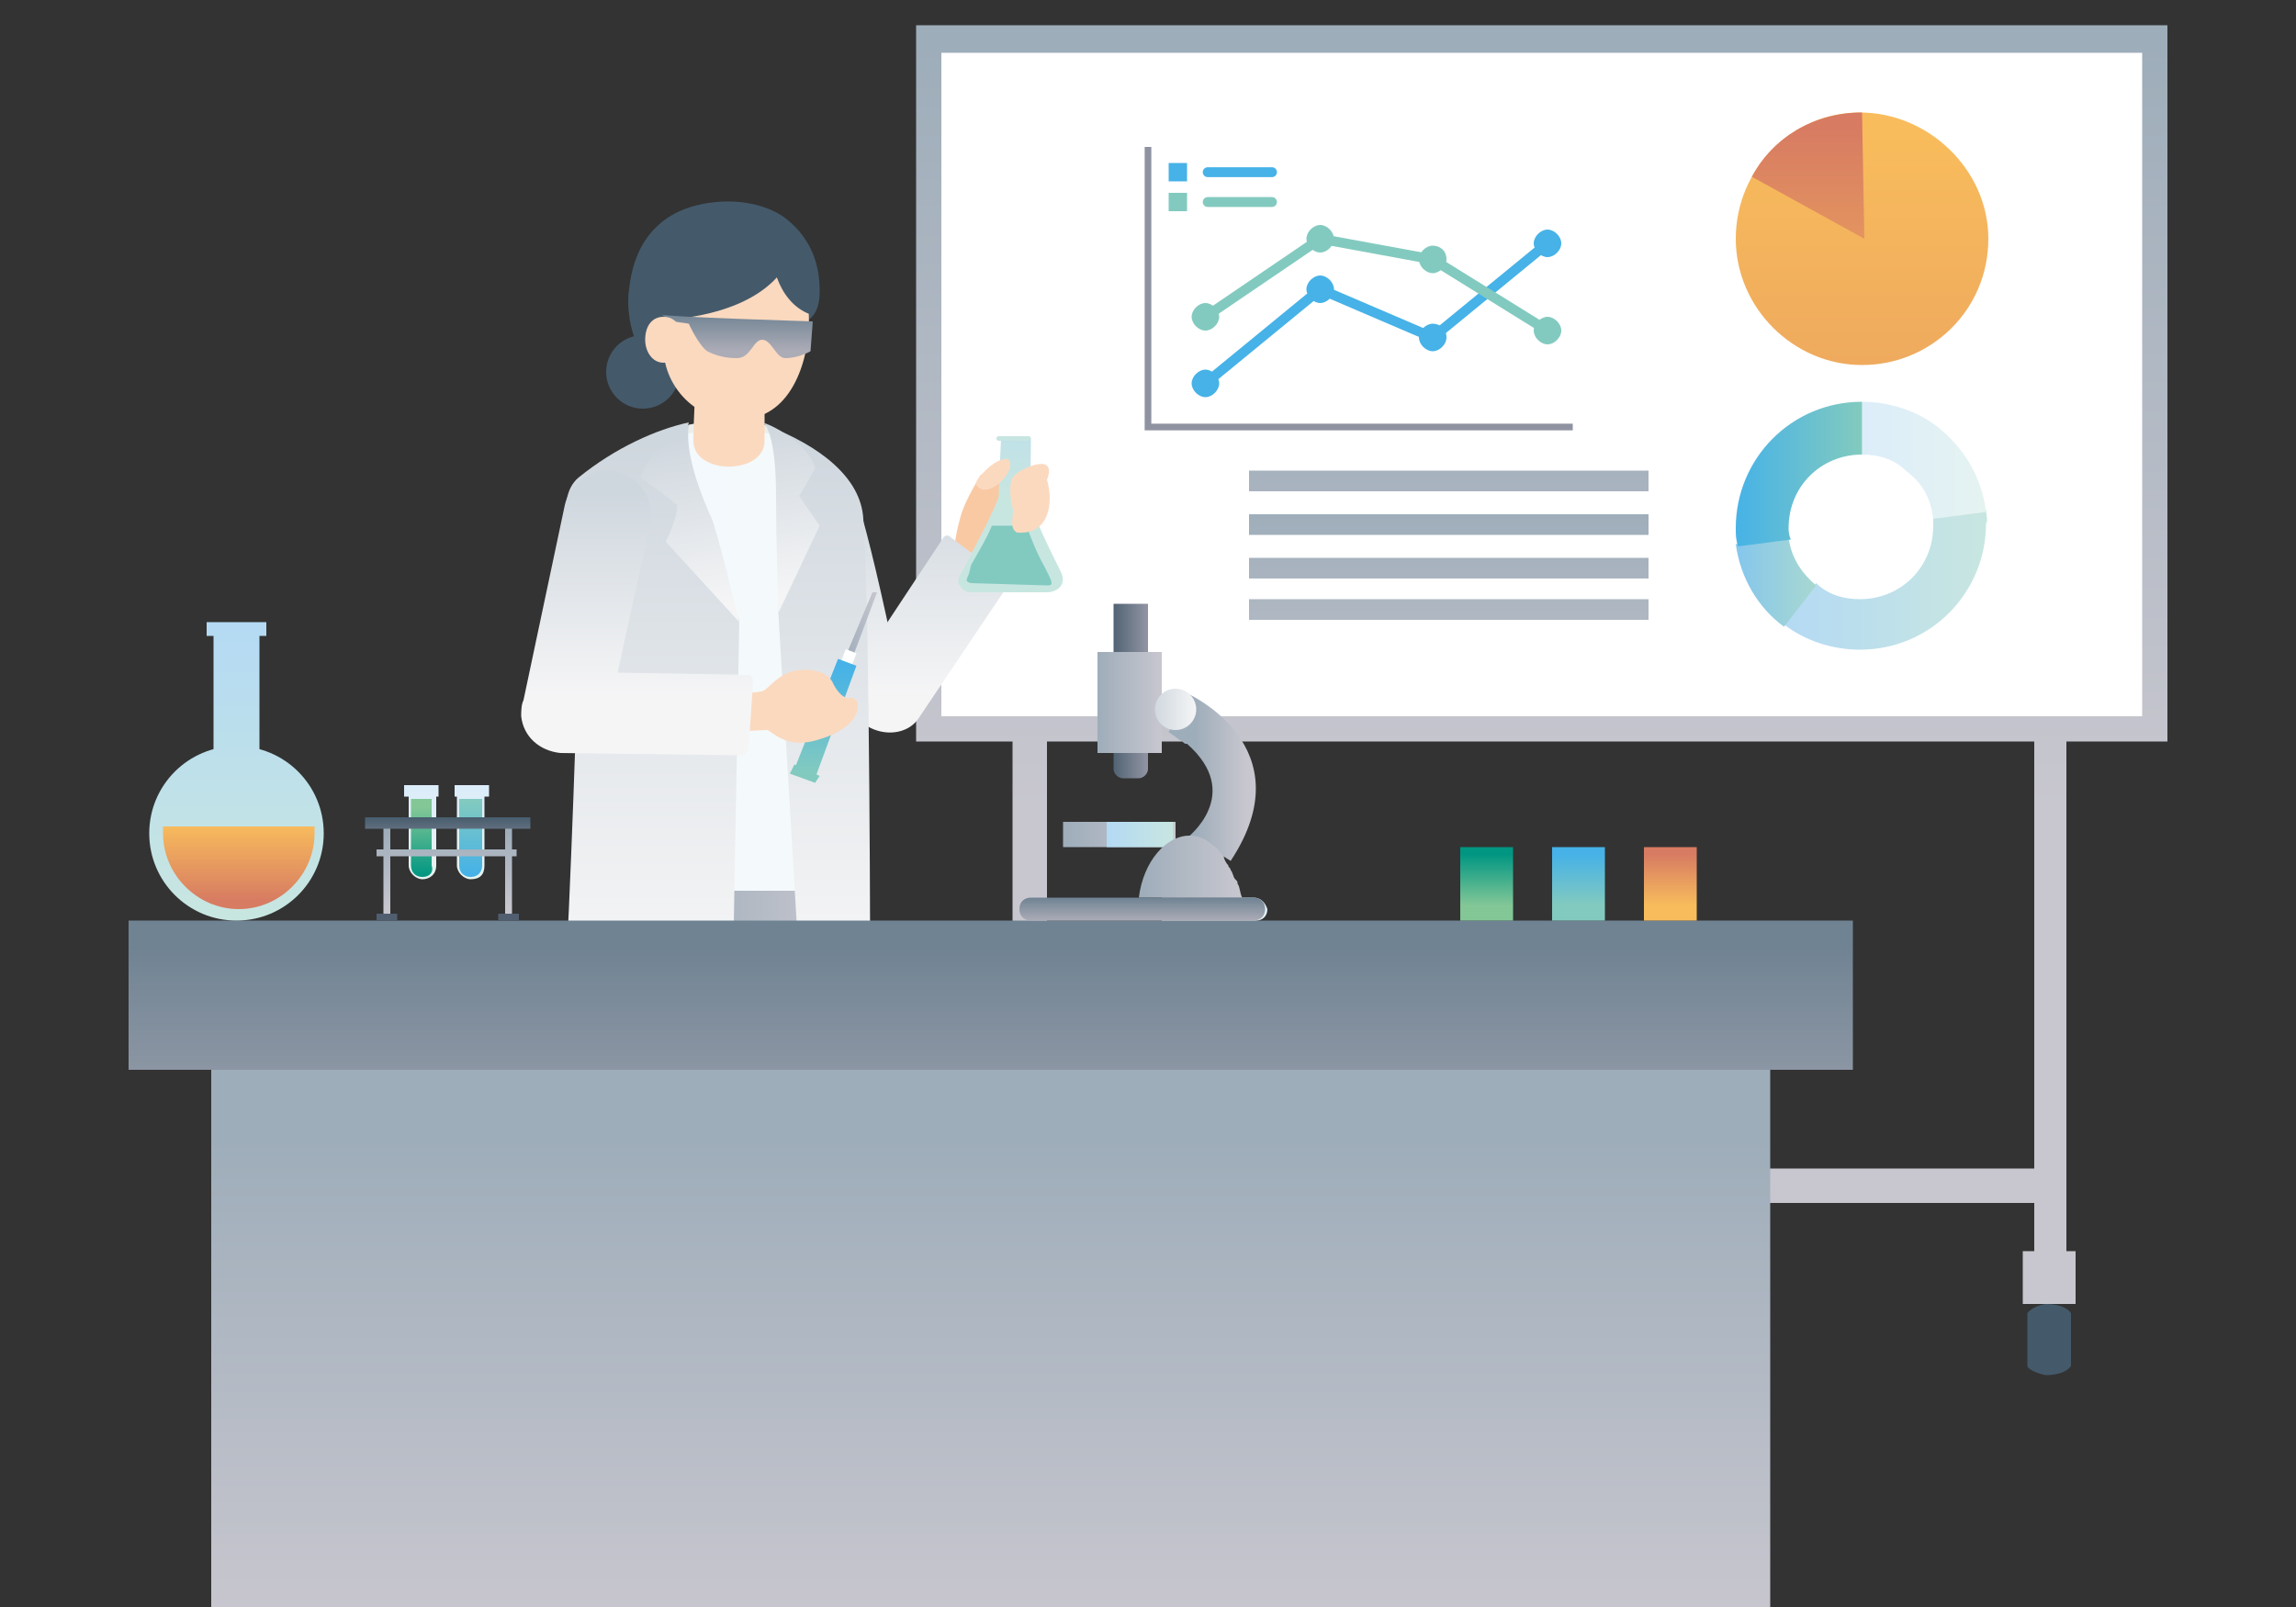 <?xml version="1.0" encoding="utf-8"?>
<!-- Generator: Adobe Illustrator 28.3.0, SVG Export Plug-In . SVG Version: 6.00 Build 0)  -->
<svg version="1.1" id="_レイヤー_2" xmlns="http://www.w3.org/2000/svg" xmlns:xlink="http://www.w3.org/1999/xlink" x="0px"
	 y="0px" viewBox="0 0 100 70" style="enable-background:new 0 0 100 70;" xml:space="preserve">
<rect x="0" y="0" width="100" height="70" fill="#333333" stroke="none"/>
<style type="text/css">
	.st0{fill:url(#SVGID_1_);}
	.st1{fill:url(#SVGID_00000056388205108568156440000000010283382848256178_);}
	.st2{fill:#445A6B;}
	.st3{fill:url(#SVGID_00000067197694630914331340000015534905312312083612_);}
	.st4{fill:#FFFFFF;}
	.st5{fill:url(#SVGID_00000159454186789442312890000014317706968657645698_);}
	.st6{fill:url(#SVGID_00000060722951791863169460000006990009111211312803_);}
	.st7{fill:url(#SVGID_00000179606732548032758590000003263504078193030058_);}
	.st8{fill:url(#SVGID_00000023970731291604369780000004848003337233866904_);}
	.st9{fill:url(#SVGID_00000111870416739361870180000009636513047455623325_);}
	.st10{fill:url(#SVGID_00000026877719885369635200000005463160289436210826_);}
	.st11{fill:url(#SVGID_00000046313398981670894530000000796373055989828766_);}
	.st12{fill:#46B2E7;}
	.st13{fill:#82CABF;}
	.st14{fill:none;stroke:#46B2E7;stroke-width:0.43;stroke-linecap:round;stroke-miterlimit:10;}
	.st15{fill:none;stroke:#82CABF;stroke-width:0.43;stroke-linecap:round;stroke-miterlimit:10;}
	.st16{fill:none;stroke:#8F92A1;stroke-width:0.29;stroke-miterlimit:10;}
	.st17{fill:none;stroke:#46B2E7;stroke-width:0.43;stroke-miterlimit:10;}
	.st18{fill:none;stroke:#82CABF;stroke-width:0.43;stroke-miterlimit:10;}
	.st19{fill:url(#SVGID_00000098213392476318555700000008234365203128046015_);}
	.st20{fill:url(#SVGID_00000000205324267866136840000000501675113115952771_);}
	.st21{fill:url(#SVGID_00000071534239407008886850000018072466917794601919_);}
	.st22{fill:url(#SVGID_00000099633289575278121160000015527376755547447183_);}
	.st23{fill:url(#SVGID_00000118358708567118222700000016520102079310155188_);}
	.st24{fill:#EDEEE9;}
	.st25{fill:url(#SVGID_00000114756452009197398310000013623074334598261388_);}
	.st26{fill:#F9C9A4;}
	.st27{fill:url(#SVGID_00000178897668431733169270000004112082557255780004_);}
	.st28{fill:url(#SVGID_00000004504925066166105310000007855703561488553349_);}
	.st29{fill:url(#SVGID_00000121983626830491397230000002740030336490374799_);}
	.st30{fill:url(#SVGID_00000071519188702615971810000003287344089599173311_);}
	.st31{fill:url(#SVGID_00000068646105833513892740000018238280603651800762_);}
	.st32{fill:url(#SVGID_00000160905101920521016500000010477721450995362473_);}
	.st33{fill:#FBD9BF;}
	.st34{fill:url(#SVGID_00000041293292832672761790000006476328598565221262_);}
	.st35{fill:url(#SVGID_00000166660811390975512440000001648198832485448121_);}
	.st36{fill:url(#SVGID_00000179607150988089466010000014999003212398749858_);}
	.st37{fill:url(#SVGID_00000077297369153757270750000001431406660363267768_);}
	.st38{fill:url(#SVGID_00000023995504713363436100000007808841528077995187_);}
	.st39{fill:url(#SVGID_00000050622595282911902960000001155659046981866912_);}
	.st40{fill:url(#SVGID_00000013915437025215868940000003186865823562403970_);}
	.st41{fill:url(#SVGID_00000077321383381082135080000013799738926300636308_);}
	.st42{fill:url(#SVGID_00000135654383891968074620000009238883286526279058_);}
	.st43{fill:url(#SVGID_00000102537785277806645460000015826212518182485163_);}
	.st44{fill:url(#SVGID_00000031905093482989121850000015754911662757410463_);}
	.st45{fill:url(#SVGID_00000123425770503723625290000016935968720848285365_);}
	.st46{fill:url(#SVGID_00000118356231397279681710000003651243677051878583_);}
	.st47{fill:url(#SVGID_00000141441072474951524390000017503523788586881213_);}
	.st48{fill:url(#SVGID_00000120544261358828891610000005486458807371926913_);}
	.st49{fill:url(#SVGID_00000142871550744488673790000013329626424987661465_);}
	.st50{fill:url(#SVGID_00000171688330878347876050000010071758793901803949_);}
	.st51{fill:url(#SVGID_00000124119344854475023970000011043279247540486034_);}
	.st52{fill:url(#SVGID_00000114774353002861552480000009582119913465425072_);}
	.st53{fill:url(#SVGID_00000103267134904295382560000014452322160238265502_);}
	.st54{fill:url(#SVGID_00000108998518497456390650000016580876282651112890_);}
	.st55{fill:url(#SVGID_00000048498308136815047200000006751184827298920346_);}
	.st56{fill:url(#SVGID_00000059277141763644869280000006314298131453974941_);}
	.st57{fill:url(#SVGID_00000149379290622932581750000010866701341185068437_);}
	.st58{fill:#515E70;}
	.st59{fill:url(#SVGID_00000166676251455842613590000014491624590547343798_);}
	.st60{fill:url(#SVGID_00000091723427054895846020000003659822436942744204_);}
	.st61{fill:url(#SVGID_00000063620311567563844830000012562380593755011767_);}
	.st62{fill:url(#SVGID_00000112590029352874594140000012253188337842304165_);}
	.st63{fill:url(#SVGID_00000004520914707087043270000009730642500884404631_);}
	.st64{fill:url(#SVGID_00000123434677021135529440000009337633882359130535_);}
	.st65{fill:url(#SVGID_00000017516394579415756790000000904907584167216528_);}
	.st66{fill:#E3F2F7;}
	.st67{fill:url(#SVGID_00000078723247690456961210000001384389008170372027_);}
	.st68{fill:url(#SVGID_00000060751419807987940040000009813461392663297716_);}
	.st69{fill:url(#SVGID_00000052094642196686260600000016892298102630478783_);}
	.st70{fill:url(#SVGID_00000173839157102995223820000006455822828132444605_);}
	.st71{fill:url(#SVGID_00000108272835307746925690000016435457076848023472_);}
</style>
<g id="nyuko">
	
		<linearGradient id="SVGID_1_" gradientUnits="userSpaceOnUse" x1="44.946" y1="71.081" x2="44.946" y2="37.704" gradientTransform="matrix(1 0 0 -1 0 72.97)">
		<stop  offset="0" style="stop-color:#9EADBA"/>
		<stop  offset="1" style="stop-color:#C8C7CF"/>
	</linearGradient>
	<polygon class="st0" points="46.1,54.5 46.1,56.8 43.8,56.8 43.8,54.5 44.1,54.5 44.1,15.3 45.6,15.3 45.6,54.5 	"/>
	
		<linearGradient id="SVGID_00000151508472141162470420000001521400462394325167_" gradientUnits="userSpaceOnUse" x1="89.279" y1="71.081" x2="89.279" y2="37.704" gradientTransform="matrix(1 0 0 -1 0 72.97)">
		<stop  offset="0" style="stop-color:#9EADBA"/>
		<stop  offset="1" style="stop-color:#C8C7CF"/>
	</linearGradient>
	<polygon style="fill:url(#SVGID_00000151508472141162470420000001521400462394325167_);" points="90.4,54.5 90.4,56.8 88.1,56.8 
		88.1,54.5 88.6,54.5 88.6,15.3 90,15.3 90,54.5 	"/>
	<path class="st2" d="M90.2,59.5c-0.2,0.3-0.7,0.4-1.1,0.4c-0.5-0.1-0.8-0.3-0.8-0.4v-2.3c0,0,0.2-0.3,0.8-0.4
		c0.4,0,0.9,0.1,1.1,0.4V59.5z"/>
	
		<linearGradient id="SVGID_00000009553858010116192480000013719709397988039355_" gradientUnits="userSpaceOnUse" x1="67.118" y1="71.081" x2="67.118" y2="37.704" gradientTransform="matrix(1 0 0 -1 0 72.97)">
		<stop  offset="0" style="stop-color:#9EADBA"/>
		<stop  offset="1" style="stop-color:#C8C7CF"/>
	</linearGradient>
	
		<rect x="39.9" y="1.1" style="fill:url(#SVGID_00000009553858010116192480000013719709397988039355_);" width="54.5" height="31.2"/>
	<rect x="41" y="2.3" class="st4" width="52.3" height="28.9"/>
	
		<linearGradient id="SVGID_00000134221325601621108870000009403018596863443871_" gradientUnits="userSpaceOnUse" x1="63.764" y1="71.081" x2="63.764" y2="37.693" gradientTransform="matrix(1 0 0 -1 0 72.97)">
		<stop  offset="0" style="stop-color:#9EADBA"/>
		<stop  offset="1" style="stop-color:#C8C7CF"/>
	</linearGradient>
	
		<rect x="37.5" y="50.9" style="fill:url(#SVGID_00000134221325601621108870000009403018596863443871_);" width="52.5" height="1.5"/>
	
		<linearGradient id="SVGID_00000068640816871285905460000018184694267821660829_" gradientUnits="userSpaceOnUse" x1="77.703" y1="47.638" x2="86.562" y2="47.638" gradientTransform="matrix(1 0 0 -1 0 72.97)">
		<stop  offset="0" style="stop-color:#B4DAF4"/>
		<stop  offset="1" style="stop-color:#C8E6E0"/>
	</linearGradient>
	<path style="fill:url(#SVGID_00000068640816871285905460000018184694267821660829_);" d="M86.5,22.2l-2.3,0.3c0,0.1,0,0.3,0,0.4
		c0,1.8-1.4,3.2-3.2,3.2l0,0c-0.7,0-1.4-0.2-1.9-0.7l-1.4,1.8c0.9,0.7,2.1,1.1,3.3,1.1l0,0c3.1,0,5.5-2.5,5.5-5.5
		C86.6,22.7,86.5,22.4,86.5,22.2L86.5,22.2z"/>
	
		<linearGradient id="SVGID_00000153684077447286440470000009825314220949107116_" gradientUnits="userSpaceOnUse" x1="81.052" y1="52.978" x2="86.509" y2="52.978" gradientTransform="matrix(1 0 0 -1 0 72.97)">
		<stop  offset="0" style="stop-color:#DCEDFA"/>
		<stop  offset="1" style="stop-color:#E5F3F0"/>
	</linearGradient>
	<path style="fill:url(#SVGID_00000153684077447286440470000009825314220949107116_);" d="M84.4,18.6c-0.9-0.7-2.1-1.1-3.3-1.1l0,0
		v2.3l0,0c0.7,0,1.4,0.2,1.9,0.7c0.7,0.5,1.1,1.2,1.2,2.1l2.3-0.3C86.3,20.7,85.5,19.5,84.4,18.6z"/>
	
		<linearGradient id="SVGID_00000111871182883967000680000015458505193113661337_" gradientUnits="userSpaceOnUse" x1="75.584" y1="47.59" x2="79.113" y2="47.59" gradientTransform="matrix(1 0 0 -1 0 72.97)">
		<stop  offset="0" style="stop-color:#85C6ED"/>
		<stop  offset="1" style="stop-color:#A8D8D0"/>
	</linearGradient>
	<path style="fill:url(#SVGID_00000111871182883967000680000015458505193113661337_);" d="M77.9,23.4l-2.3,0.3
		c0.2,1.5,1,2.8,2.1,3.6l1.4-1.8C78.5,25,78,24.3,77.9,23.4z"/>
	
		<linearGradient id="SVGID_00000021097942263418479360000009818278876498227847_" gradientUnits="userSpaceOnUse" x1="75.531" y1="52.385" x2="81.052" y2="52.385" gradientTransform="matrix(1 0 0 -1 0 72.97)">
		<stop  offset="0" style="stop-color:#46B2E7"/>
		<stop  offset="1" style="stop-color:#82CABF"/>
	</linearGradient>
	<path style="fill:url(#SVGID_00000021097942263418479360000009818278876498227847_);" d="M77.9,23c0-1.8,1.4-3.2,3.2-3.2v-2.3
		c-3.1,0-5.5,2.5-5.5,5.5c0,0.3,0,0.5,0.1,0.8l2.3-0.3C77.9,23.3,77.9,23.1,77.9,23L77.9,23z"/>
	
		<linearGradient id="SVGID_00000143611567734758542030000007177698185893393333_" gradientUnits="userSpaceOnUse" x1="81.041" y1="67.118" x2="81.041" y2="31.283" gradientTransform="matrix(1 0 0 -1 0 72.97)">
		<stop  offset="0" style="stop-color:#F8BC5C"/>
		<stop  offset="1" style="stop-color:#D77B62"/>
	</linearGradient>
	<path style="fill:url(#SVGID_00000143611567734758542030000007177698185893393333_);" d="M86.6,10.4c0,3.1-2.5,5.5-5.5,5.5
		s-5.5-2.5-5.5-5.5S78,4.9,81,4.9S86.6,7.4,86.6,10.4z"/>
	
		<linearGradient id="SVGID_00000101083259459971637960000018149907161113550226_" gradientUnits="userSpaceOnUse" x1="78.657" y1="54.435" x2="78.657" y2="67.479" gradientTransform="matrix(1 0 0 -1 0 72.97)">
		<stop  offset="0" style="stop-color:#F8BC5C"/>
		<stop  offset="1" style="stop-color:#D77B62"/>
	</linearGradient>
	<path style="fill:url(#SVGID_00000101083259459971637960000018149907161113550226_);" d="M81.1,4.9L81.1,4.9
		c-2.1,0-3.9,1.1-4.8,2.8l4.9,2.7L81.1,4.9L81.1,4.9z"/>
	<rect x="50.9" y="7.1" class="st12" width="0.8" height="0.8"/>
	<rect x="50.9" y="8.4" class="st13" width="0.8" height="0.8"/>
	<line class="st14" x1="52.6" y1="7.5" x2="55.4" y2="7.5"/>
	<line class="st15" x1="52.6" y1="8.8" x2="55.4" y2="8.8"/>
	<polyline class="st16" points="50,6.4 50,18.6 50.9,18.6 68.5,18.6 	"/>
	<polyline class="st17" points="52.5,16.7 57.5,12.6 62.4,14.7 67.4,10.6 	"/>
	<path class="st12" d="M53.1,16.7c0,0.3-0.3,0.6-0.6,0.6s-0.6-0.3-0.6-0.6c0-0.3,0.3-0.6,0.6-0.6S53.1,16.4,53.1,16.7z"/>
	<path class="st12" d="M58.1,12.6c0,0.3-0.3,0.6-0.6,0.6c-0.3,0-0.6-0.3-0.6-0.6s0.3-0.6,0.6-0.6C57.8,12,58.1,12.3,58.1,12.6z"/>
	<path class="st12" d="M63,14.7c0,0.3-0.3,0.6-0.6,0.6s-0.6-0.3-0.6-0.6c0-0.3,0.3-0.6,0.6-0.6S63,14.3,63,14.7z"/>
	<path class="st12" d="M68,10.6c0,0.3-0.3,0.6-0.6,0.6s-0.6-0.3-0.6-0.6s0.3-0.6,0.6-0.6S68,10.3,68,10.6z"/>
	<polyline class="st18" points="52.5,13.8 57.5,10.4 62.4,11.3 67.4,14.4 	"/>
	<path class="st13" d="M53.1,13.8c0,0.3-0.3,0.6-0.6,0.6s-0.6-0.3-0.6-0.6c0-0.3,0.3-0.6,0.6-0.6S53.1,13.5,53.1,13.8z"/>
	<path class="st13" d="M58.1,10.4c0,0.3-0.3,0.6-0.6,0.6c-0.3,0-0.6-0.3-0.6-0.6c0-0.3,0.3-0.6,0.6-0.6
		C57.8,9.8,58.1,10.1,58.1,10.4z"/>
	<path class="st13" d="M63,11.3c0,0.3-0.3,0.6-0.6,0.6s-0.6-0.3-0.6-0.6s0.3-0.6,0.6-0.6S63,10.9,63,11.3z"/>
	<path class="st13" d="M68,14.4c0,0.3-0.3,0.6-0.6,0.6s-0.6-0.3-0.6-0.6s0.3-0.6,0.6-0.6S68,14.1,68,14.4z"/>
	
		<linearGradient id="SVGID_00000052087106946431690410000008340686840232273592_" gradientUnits="userSpaceOnUse" x1="63.102" y1="51.108" x2="63.102" y2="38.562" gradientTransform="matrix(1 0 0 -1 0 72.97)">
		<stop  offset="0" style="stop-color:#9EADBA"/>
		<stop  offset="1" style="stop-color:#C7C6CE"/>
	</linearGradient>
	
		<rect x="54.4" y="22.4" style="fill:url(#SVGID_00000052087106946431690410000008340686840232273592_);" width="17.4" height="0.9"/>
	
		<linearGradient id="SVGID_00000112631212867098715920000005660080685135997096_" gradientUnits="userSpaceOnUse" x1="63.102" y1="51.108" x2="63.102" y2="38.562" gradientTransform="matrix(1 0 0 -1 0 72.97)">
		<stop  offset="0" style="stop-color:#9EADBA"/>
		<stop  offset="1" style="stop-color:#C7C6CE"/>
	</linearGradient>
	
		<rect x="54.4" y="24.3" style="fill:url(#SVGID_00000112631212867098715920000005660080685135997096_);" width="17.4" height="0.9"/>
	
		<linearGradient id="SVGID_00000154393600622703286090000010746245013087596445_" gradientUnits="userSpaceOnUse" x1="63.102" y1="51.108" x2="63.102" y2="38.562" gradientTransform="matrix(1 0 0 -1 0 72.97)">
		<stop  offset="0" style="stop-color:#9EADBA"/>
		<stop  offset="1" style="stop-color:#C7C6CE"/>
	</linearGradient>
	
		<rect x="54.4" y="26.1" style="fill:url(#SVGID_00000154393600622703286090000010746245013087596445_);" width="17.4" height="0.9"/>
	
		<linearGradient id="SVGID_00000091697946558325529740000013781809694389882528_" gradientUnits="userSpaceOnUse" x1="63.102" y1="54.848" x2="63.102" y2="42.292" gradientTransform="matrix(1 0 0 -1 0 72.97)">
		<stop  offset="0" style="stop-color:#9EADBA"/>
		<stop  offset="1" style="stop-color:#C7C6CE"/>
	</linearGradient>
	
		<rect x="54.4" y="20.5" style="fill:url(#SVGID_00000091697946558325529740000013781809694389882528_);" width="17.4" height="0.9"/>
	
		<linearGradient id="SVGID_00000039814775800663728300000012425270207047632036_" gradientUnits="userSpaceOnUse" x1="28.538" y1="27.32" x2="37.004" y2="27.32" gradientTransform="matrix(1 0 0 -1 0 72.97)">
		<stop  offset="0" style="stop-color:#9EADBA"/>
		<stop  offset="1" style="stop-color:#C8C7CF"/>
	</linearGradient>
	<path style="fill:url(#SVGID_00000039814775800663728300000012425270207047632036_);" d="M28.5,55.7l1.9-20c0,0,1.1-0.1,2.1-0.1
		s2.1,0.1,2.1,0.1l2.4,9l-0.4,10.9C36.6,55.7,28.5,55.7,28.5,55.7z"/>
	<path class="st24" d="M30,18.5c0,0,1-0.2,1.9-0.2s1.4,0.2,1.4,0.2l1.3,0.7l-1.9,0.3l-2.2,0.2l-0.5-0.4l-0.1-0.6L30,18.5L30,18.5z"
		/>
	
		<linearGradient id="SVGID_00000037674892780245389630000008972489702060536204_" gradientUnits="userSpaceOnUse" x1="27.658" y1="44.157" x2="36.124" y2="44.157" gradientTransform="matrix(1 0 0 -1 0 72.97)">
		<stop  offset="0" style="stop-color:#F2F9FD"/>
		<stop  offset="1" style="stop-color:#F5FAFA"/>
	</linearGradient>
	<path style="fill:url(#SVGID_00000037674892780245389630000008972489702060536204_);" d="M27.7,38.9l1.9-20c0,0,1.1-0.1,2.1-0.1
		c1,0,2.1,0.1,2.1,0.1l2.4,9l-0.4,10.9H27.7z"/>
	<path class="st26" d="M45.1,22.6c0,0-0.3,1.6-1.2,2.4c-0.4,0-2.1-0.7-2.3-0.9c-0.1-0.2,0.1-1.2,0.3-1.8c0.2-0.6,0.7-1.4,0.8-1.6
		c0.2-0.2,2.4,1.4,2.4,1.4L45.1,22.6L45.1,22.6z"/>
	
		<linearGradient id="SVGID_00000060726253957888697740000007965324118883471784_" gradientUnits="userSpaceOnUse" x1="37.422" y1="51.955" x2="37.422" y2="42.769" gradientTransform="matrix(1 0 0 -1 0 72.97)">
		<stop  offset="0" style="stop-color:#CFD7DE"/>
		<stop  offset="1" style="stop-color:#F5F5F6"/>
	</linearGradient>
	<path style="fill:url(#SVGID_00000060726253957888697740000007965324118883471784_);" d="M36.6,20.7c-0.2-0.1-0.7-0.5-1-0.5
		c0.3,1.7,1.5,7.6,1.7,10.4c0.3,0.4,0.5,0.6,0.7,0.6c0.3-0.3,0.8-1.4,1.1-2c-0.7-3.4-1.3-5.9-1.7-7.2C37.3,21.4,37.1,21,36.6,20.7z"
		/>
	
		<linearGradient id="SVGID_00000092440591215438604470000013431316248762999224_" gradientUnits="userSpaceOnUse" x1="40.413" y1="51.955" x2="40.413" y2="42.769" gradientTransform="matrix(1 0 0 -1 0 72.97)">
		<stop  offset="0" style="stop-color:#CFD7DE"/>
		<stop  offset="1" style="stop-color:#F5F5F6"/>
	</linearGradient>
	<path style="fill:url(#SVGID_00000092440591215438604470000013431316248762999224_);" d="M37.2,29.3c-0.6,0.7-0.3,1.9,0.7,2.4
		c0.8,0.4,1.7,0.2,2.1-0.4l3.9-5.8c0.1-0.1,0-0.2-0.1-0.3l-2.4-1.8c-0.1-0.1-0.2-0.1-0.3,0C41.1,23.4,37.2,29.3,37.2,29.3z"/>
	
		<linearGradient id="SVGID_00000047043443696864820490000002304393872104887690_" gradientUnits="userSpaceOnUse" x1="-6462.726" y1="628.687" x2="-6463.648" y2="622.202" gradientTransform="matrix(-0.985 -0.175 0.175 -0.985 -6428.543 -496.374)">
		<stop  offset="0" style="stop-color:#B4DAF4"/>
		<stop  offset="1" style="stop-color:#C8E6E0"/>
	</linearGradient>
	<path style="fill:url(#SVGID_00000047043443696864820490000002304393872104887690_);" d="M45.6,25.8l-1.6,0c0,0,0,0-0.1,0l-1.6,0
		c-0.2,0-0.4-0.1-0.5-0.3l0,0c-0.1-0.1-0.1-0.3,0.1-0.6c0.3-0.6,1.5-2.8,1.6-3.3c0-0.5,0.1-2.5,0.1-2.5l1.3,0c0,0,0,2.1-0.1,2.5
		c0,0.5,1.1,2.7,1.4,3.3S46,25.8,45.6,25.8L45.6,25.8z"/>
	
		<linearGradient id="SVGID_00000095308525472561489280000001893679041804827013_" gradientUnits="userSpaceOnUse" x1="-6462.655" y1="628.676" x2="-6463.577" y2="622.191" gradientTransform="matrix(-0.985 -0.175 0.175 -0.985 -6428.543 -496.374)">
		<stop  offset="0" style="stop-color:#B4DAF4"/>
		<stop  offset="0.15" style="stop-color:#BFE0E8"/>
		<stop  offset="0.38" style="stop-color:#C6E4E1"/>
		<stop  offset="1" style="stop-color:#C8E6E0"/>
	</linearGradient>
	<path style="fill:url(#SVGID_00000095308525472561489280000001893679041804827013_);" d="M44.8,19.2l-1.3,0c-0.1,0-0.1-0.1-0.1-0.1
		l0,0c0-0.1,0.1-0.1,0.1-0.1l1.3,0c0.1,0,0.1,0.1,0.1,0.1l0,0C44.9,19.1,44.8,19.2,44.8,19.2z"/>
	
		<linearGradient id="SVGID_00000088123605979186392020000001786343208715676292_" gradientUnits="userSpaceOnUse" x1="44.056" y1="50.218" x2="43.908" y2="46.128" gradientTransform="matrix(1 0 0 -1 0 72.97)">
		<stop  offset="0" style="stop-color:#B4DAF4"/>
		<stop  offset="1" style="stop-color:#C8E6E0"/>
	</linearGradient>
	<path style="fill:url(#SVGID_00000088123605979186392020000001786343208715676292_);" d="M42.2,25c-0.1,0.2-0.1,0.3-0.1,0.3
		c0,0,0.1,0.1,0.2,0.1l3.3,0.1c0.1,0,0.2,0,0.2-0.1c0,0,0-0.1-0.1-0.3l-0.2-0.4c-0.4-0.7-0.6-1.3-0.8-1.8h-1.5
		c-0.2,0.5-0.5,1-0.9,1.7L42.2,25L42.2,25z"/>
	
		<linearGradient id="SVGID_00000142165271255090011270000018216497238462439077_" gradientUnits="userSpaceOnUse" x1="-6462.765" y1="628.325" x2="-6463.591" y2="622.518" gradientTransform="matrix(-0.985 -0.175 0.175 -0.985 -6428.543 -496.374)">
		<stop  offset="0" style="stop-color:#46B2E7"/>
		<stop  offset="1" style="stop-color:#82CABF"/>
	</linearGradient>
	<path style="fill:url(#SVGID_00000142165271255090011270000018216497238462439077_);" d="M42.2,25c-0.1,0.2-0.1,0.3-0.1,0.3
		c0,0,0.1,0.1,0.2,0.1l3.3,0.1c0.1,0,0.2,0,0.2-0.1c0,0,0-0.1-0.1-0.3l-0.2-0.4c-0.4-0.7-0.6-1.3-0.8-1.8h-1.5
		c-0.2,0.5-0.5,1-0.9,1.7L42.2,25L42.2,25z"/>
	<path class="st33" d="M44.2,20.7c0.1-0.2,1.9-1.1,1.4,0.2c0.3,1,0.1,2.4-1.3,2.3c-0.4-0.2-0.1-0.8-0.2-1.1
		C44,21.8,43.9,20.9,44.2,20.7L44.2,20.7z"/>
	<path class="st33" d="M42.5,21.1c-0.1-0.1,0.8-1.2,1.4-1.1C44.4,20.4,43,21.9,42.5,21.1z"/>
	
		<linearGradient id="SVGID_00000023997594652164343220000014664433762840720267_" gradientUnits="userSpaceOnUse" x1="-6112.453" y1="53.788" x2="-6112.453" y2="31.24" gradientTransform="matrix(-1 0 0 -1 -6084 72.97)">
		<stop  offset="0" style="stop-color:#CFD7DE"/>
		<stop  offset="1" style="stop-color:#F5F5F6"/>
	</linearGradient>
	<path style="fill:url(#SVGID_00000023997594652164343220000014664433762840720267_);" d="M30.8,24.1l-1.4-3.3l0.6-2.4
		c-1.4,0.3-3.2,1.1-4.8,2.4c-1.2,1-0.2,3.7,0,7.3c0,0.3-0.4,12.4-0.6,14.7c0,0.6,3.8,0.8,7.3,0.7L32.2,27L30.8,24.1L30.8,24.1z"/>
	
		<linearGradient id="SVGID_00000093151120054094550340000004456300027911682216_" gradientUnits="userSpaceOnUse" x1="-6119.621" y1="54.085" x2="-6119.621" y2="31.261" gradientTransform="matrix(-1 0 0 -1 -6084 72.97)">
		<stop  offset="0" style="stop-color:#CFD7DE"/>
		<stop  offset="1" style="stop-color:#F5F5F6"/>
	</linearGradient>
	<path style="fill:url(#SVGID_00000093151120054094550340000004456300027911682216_);" d="M37.6,22.6c-0.1-1.8-1.9-3.2-4.3-4.1
		l0.9,0.9l-0.3,7.3l1,16.9c1.7-0.1,2.9-0.3,3-0.5C37.9,43.1,37.9,26.8,37.6,22.6L37.6,22.6z"/>
	<circle class="st2" cx="28" cy="16.2" r="1.6"/>
	<path class="st2" d="M27.4,12.6c0.1-0.9,0.5-3.5,3.8-3.8c1-0.1,2.2,0.1,3,0.7c0,0,0,0,0,0c1.3,1,1.5,2.3,1.5,3.2
		c0,2.2-2.2,1.4-4.5,1.4c-1.2,0-2,2.6-2.6,2C27.3,15.1,27.3,13.1,27.4,12.6z"/>
	<path class="st33" d="M33.3,16.7c0,0,0,1.6,0,2.5c0,1.5-3.1,1.5-3.1,0c0-0.8,0.1-2.5,0.1-2.5S33.3,16.7,33.3,16.7z"/>
	<path class="st33" d="M32.8,18.2c1.9-0.4,2.6-3,2.4-4.9c-0.2-2.1-1.4-3.4-3.5-3.2c-2.8,0.2-2.9,2.8-2.8,5.2
		C29,17.1,30.7,18.7,32.8,18.2z"/>
	<path class="st2" d="M34.5,10.9c0,0-0.4,2.5-5.1,3l-1.3,1l0.2-2.4l2.2-2.5l2.9-0.7L34.5,10.9L34.5,10.9z"/>
	<path class="st2" d="M33.6,11c0,0,0.1,2.1,1.7,2.7l0.1-0.4l-0.3-2.2l-0.9-1.3L33,9.6L33.6,11L33.6,11z"/>
	
		<linearGradient id="SVGID_00000006700196065008225840000012085395450952938923_" gradientUnits="userSpaceOnUse" x1="33.86" y1="54.593" x2="35.132" y2="47.197" gradientTransform="matrix(1 0 0 -1 0 72.97)">
		<stop  offset="0" style="stop-color:#CFD7DE"/>
		<stop  offset="1" style="stop-color:#F5F5F6"/>
	</linearGradient>
	<path style="fill:url(#SVGID_00000006700196065008225840000012085395450952938923_);" d="M33.8,21.6c0,2.3,0.1,5.1,0.1,5.1l1.8-3.8
		l-0.9-1.3c0.1-0.1,0.7-1.2,0.7-1.2c-0.2-0.9-1.6-1.8-2.3-2C33.3,18.4,33.8,18.9,33.8,21.6L33.8,21.6z"/>
	
		<linearGradient id="SVGID_00000142166624215448834260000000139975671238327738_" gradientUnits="userSpaceOnUse" x1="29.254" y1="53.809" x2="30.526" y2="46.413" gradientTransform="matrix(1 0 0 -1 0 72.97)">
		<stop  offset="0" style="stop-color:#CFD7DE"/>
		<stop  offset="1" style="stop-color:#F5F5F6"/>
	</linearGradient>
	<path style="fill:url(#SVGID_00000142166624215448834260000000139975671238327738_);" d="M30,18.5c0,0-1.9,1.3-2.1,2.3
		c0,0,1.1,0.8,1.6,1.2c0,0.6-0.5,1.6-0.5,1.6l3.2,3.5c0,0-1-4.1-1.2-4.5C30.6,21.7,29.8,19.8,30,18.5L30,18.5z"/>
	
		<linearGradient id="SVGID_00000132808467693613147840000008742158329593490837_" gradientUnits="userSpaceOnUse" x1="32.13" y1="59.352" x2="32.13" y2="57.688" gradientTransform="matrix(1 0 0 -1 0 72.97)">
		<stop  offset="0" style="stop-color:#708393"/>
		<stop  offset="1" style="stop-color:#ACACB7"/>
	</linearGradient>
	<path style="fill:url(#SVGID_00000132808467693613147840000008742158329593490837_);" d="M35.4,14l-0.1,1.3c0,0-0.5,0.3-1.1,0.3
		c-0.4,0-0.6-0.8-1-0.8s-0.5,0.8-1.1,0.8c-0.5,0-0.9-0.1-1.3-0.3C30.4,15,30,14.1,30,14.1l-0.7-0.1l-0.5-0.3
		C28.8,13.8,35.4,14,35.4,14z"/>
	<path class="st33" d="M28.1,14.8c0,0.5,0.3,1,0.8,1c0.4,0,0.8-0.4,0.8-1s-0.3-1-0.8-1C28.4,13.8,28.1,14.2,28.1,14.8z"/>
	
		<linearGradient id="SVGID_00000002384140707612166640000008505124442210196126_" gradientUnits="userSpaceOnUse" x1="-322.015" y1="-337.717" x2="-320.14" y2="-337.717" gradientTransform="matrix(0.991 -0.134 -0.134 -0.991 310.457 -350.244)">
		<stop  offset="0" style="stop-color:#9EADBA"/>
		<stop  offset="1" style="stop-color:#C8C7CF"/>
	</linearGradient>
	<polygon style="fill:url(#SVGID_00000002384140707612166640000008505124442210196126_);" points="38.2,25.8 38,25.8 36.7,28.9 
		37,29 	"/>
	<rect x="36.7" y="28.4" transform="matrix(0.361 -0.933 0.933 0.361 -3.125 52.825)" class="st4" width="0.6" height="0.5"/>
	
		<linearGradient id="SVGID_00000005227968121041995570000012136001961608893607_" gradientUnits="userSpaceOnUse" x1="35.981" y1="43.924" x2="35.981" y2="39.304" gradientTransform="matrix(1 0 0 -1 -1.871653e-03 72.966)">
		<stop  offset="0" style="stop-color:#46B2E7"/>
		<stop  offset="1" style="stop-color:#82CABF"/>
	</linearGradient>
	<polygon style="fill:url(#SVGID_00000005227968121041995570000012136001961608893607_);" points="36.5,28.7 37.3,29 35.5,33.9 
		34.6,33.5 	"/>
	
		<linearGradient id="SVGID_00000010998547078581712210000003458515003684743562_" gradientUnits="userSpaceOnUse" x1="35.031" y1="43.923" x2="35.031" y2="39.303" gradientTransform="matrix(1 0 0 -1 5.216531e-03 72.979)">
		<stop  offset="0" style="stop-color:#46B2E7"/>
		<stop  offset="1" style="stop-color:#82CABF"/>
	</linearGradient>
	<polygon style="fill:url(#SVGID_00000010998547078581712210000003458515003684743562_);" points="34.6,33.3 35.7,33.8 35.5,34.1 
		34.4,33.7 	"/>
	<path class="st33" d="M31.5,30.2c0.3,0,1.5,0,1.7-0.1c0.2,0,0.7-0.8,1.5-0.9c0.8-0.1,1.4,0.1,1.6,0.6c0.1,0.2,0.4,0.7,0.8,0.6
		c0.4,0,0.6,1.2-1.4,1.8c-1.5,0.5-2.1-0.4-2.3-0.4c-0.2,0-1.8,0.1-2.2,0.1C31,32,31.2,30.2,31.5,30.2z"/>
	
		<linearGradient id="SVGID_00000165194421954461292660000013665325742240026273_" gradientUnits="userSpaceOnUse" x1="27.79" y1="51.468" x2="27.79" y2="42.663" gradientTransform="matrix(1 0 0 -1 0 72.97)">
		<stop  offset="0" style="stop-color:#CFD7DE"/>
		<stop  offset="1" style="stop-color:#F5F5F6"/>
	</linearGradient>
	<path style="fill:url(#SVGID_00000165194421954461292660000013665325742240026273_);" d="M32.6,29.4l-5.7-0.1l1.4-6.4
		c0.3-1.1-0.5-2.3-1.7-2.4c-0.9-0.1-1.8,0.6-2,1.5l-1.8,8.5v0c-0.1,0.2-0.1,0.5-0.1,0.7c0.1,0.9,0.8,1.5,1.7,1.6l7.9,0.1
		c0.1,0,0.2-0.1,0.3-0.2l0.2-3C32.8,29.5,32.7,29.4,32.6,29.4L32.6,29.4z"/>
	
		<linearGradient id="SVGID_00000178919231230047585210000005522342188257704878_" gradientUnits="userSpaceOnUse" x1="43.176" y1="23.367" x2="43.176" y2="2.928" gradientTransform="matrix(1 0 0 -1 0 72.97)">
		<stop  offset="0" style="stop-color:#9EADBA"/>
		<stop  offset="1" style="stop-color:#C7C6CE"/>
	</linearGradient>
	
		<rect x="9.2" y="46.5" style="fill:url(#SVGID_00000178919231230047585210000005522342188257704878_);" width="67.9" height="23.5"/>
	
		<linearGradient id="SVGID_00000140720189816483783870000010538628426571100600_" gradientUnits="userSpaceOnUse" x1="43.176" y1="31.738" x2="43.176" y2="20.167" gradientTransform="matrix(1 0 0 -1 0 72.97)">
		<stop  offset="0" style="stop-color:#708393"/>
		<stop  offset="1" style="stop-color:#ABABB6"/>
	</linearGradient>
	
		<rect x="5.6" y="40.1" style="fill:url(#SVGID_00000140720189816483783870000010538628426571100600_);" width="75.1" height="6.5"/>
	
		<linearGradient id="SVGID_00000155125380899716487550000012107114233810651297_" gradientUnits="userSpaceOnUse" x1="10.344" y1="45.979" x2="10.344" y2="32.999" gradientTransform="matrix(1 0 0 -1 0 72.97)">
		<stop  offset="0" style="stop-color:#B4DAF4"/>
		<stop  offset="1" style="stop-color:#C8E6E0"/>
	</linearGradient>
	<path style="fill:url(#SVGID_00000155125380899716487550000012107114233810651297_);" d="M14.1,36.3c0,2.1-1.7,3.8-3.8,3.8
		s-3.8-1.7-3.8-3.8s1.7-3.8,3.8-3.8S14.1,34.2,14.1,36.3z"/>
	
		<linearGradient id="SVGID_00000157271220208482332040000006027967620209574315_" gradientUnits="userSpaceOnUse" x1="10.339" y1="45.979" x2="10.339" y2="32.999" gradientTransform="matrix(1 0 0 -1 0 72.97)">
		<stop  offset="0" style="stop-color:#B4DAF4"/>
		<stop  offset="1" style="stop-color:#C8E6E0"/>
	</linearGradient>
	<rect x="9.3" y="27.5" style="fill:url(#SVGID_00000157271220208482332040000006027967620209574315_);" width="2" height="6"/>
	
		<linearGradient id="SVGID_00000182513087944292513140000012551620462275135390_" gradientUnits="userSpaceOnUse" x1="10.339" y1="45.979" x2="10.339" y2="32.999" gradientTransform="matrix(1 0 0 -1 0 72.97)">
		<stop  offset="0" style="stop-color:#B4DAF4"/>
		<stop  offset="1" style="stop-color:#C8E6E0"/>
	</linearGradient>
	<rect x="9" y="27.1" style="fill:url(#SVGID_00000182513087944292513140000012551620462275135390_);" width="2.6" height="0.6"/>
	
		<linearGradient id="SVGID_00000103982015419676728120000006371171829404650906_" gradientUnits="userSpaceOnUse" x1="10.344" y1="37.047" x2="10.344" y2="33.709" gradientTransform="matrix(1 0 0 -1 0 72.97)">
		<stop  offset="0" style="stop-color:#F8BC5C"/>
		<stop  offset="1" style="stop-color:#D77B62"/>
	</linearGradient>
	<path style="fill:url(#SVGID_00000103982015419676728120000006371171829404650906_);" d="M7.1,36.3c0,1.8,1.5,3.3,3.3,3.3
		s3.3-1.5,3.3-3.3c0-0.1,0-0.2,0-0.3H7.1C7.1,36.1,7.1,36.2,7.1,36.3z"/>
	
		<linearGradient id="SVGID_00000039133630984410811820000004950781688865068173_" gradientUnits="userSpaceOnUse" x1="18.392" y1="38.689" x2="18.392" y2="35.161" gradientTransform="matrix(1 0 0 -1 0 72.97)">
		<stop  offset="0" style="stop-color:#DCEDFA"/>
		<stop  offset="1" style="stop-color:#E5F3F0"/>
	</linearGradient>
	<path style="fill:url(#SVGID_00000039133630984410811820000004950781688865068173_);" d="M18.4,38.3L18.4,38.3
		c-0.3,0-0.6-0.3-0.6-0.6v-3.4H19v3.4C19,38.1,18.7,38.3,18.4,38.3z"/>
	
		<linearGradient id="SVGID_00000165931004925427802500000008993635975325128879_" gradientUnits="userSpaceOnUse" x1="18.403" y1="34.811" x2="18.403" y2="37.799" gradientTransform="matrix(1 0 0 -1 0 72.97)">
		<stop  offset="0" style="stop-color:#009682"/>
		<stop  offset="1" style="stop-color:#83C797"/>
	</linearGradient>
	<path style="fill:url(#SVGID_00000165931004925427802500000008993635975325128879_);" d="M18.4,38.2L18.4,38.2
		c-0.3,0-0.5-0.2-0.5-0.5v-2.9h0.9v2.9C18.9,38,18.7,38.2,18.4,38.2L18.4,38.2z"/>
	
		<linearGradient id="SVGID_00000120529891396323010020000010670993767541440408_" gradientUnits="userSpaceOnUse" x1="18.397" y1="38.689" x2="18.397" y2="35.161" gradientTransform="matrix(1 0 0 -1 0 72.97)">
		<stop  offset="0" style="stop-color:#DCEDFA"/>
		<stop  offset="1" style="stop-color:#E5F3F0"/>
	</linearGradient>
	
		<rect x="17.6" y="34.2" style="fill:url(#SVGID_00000120529891396323010020000010670993767541440408_);" width="1.5" height="0.5"/>
	
		<linearGradient id="SVGID_00000054264897426292874010000008077668211603315337_" gradientUnits="userSpaceOnUse" x1="20.532" y1="38.689" x2="20.532" y2="35.161" gradientTransform="matrix(1 0 0 -1 0 72.97)">
		<stop  offset="0" style="stop-color:#DCEDFA"/>
		<stop  offset="1" style="stop-color:#E5F3F0"/>
	</linearGradient>
	<path style="fill:url(#SVGID_00000054264897426292874010000008077668211603315337_);" d="M20.5,38.3L20.5,38.3
		c-0.3,0-0.6-0.3-0.6-0.6v-3.4h1.2v3.4C21.1,38.1,20.9,38.3,20.5,38.3L20.5,38.3z"/>
	
		<linearGradient id="SVGID_00000079458075785978204980000006420411080253696933_" gradientUnits="userSpaceOnUse" x1="20.543" y1="38.106" x2="20.543" y2="34.917" gradientTransform="matrix(1 0 0 -1 0 72.97)">
		<stop  offset="0" style="stop-color:#82CABF"/>
		<stop  offset="1" style="stop-color:#46B2E7"/>
	</linearGradient>
	<path style="fill:url(#SVGID_00000079458075785978204980000006420411080253696933_);" d="M20.5,38.2L20.5,38.2
		c-0.3,0-0.5-0.2-0.5-0.5v-2.9H21v2.9C21,38,20.8,38.2,20.5,38.2L20.5,38.2z"/>
	
		<linearGradient id="SVGID_00000053524521974521037700000005558324994083800495_" gradientUnits="userSpaceOnUse" x1="20.538" y1="38.689" x2="20.538" y2="35.161" gradientTransform="matrix(1 0 0 -1 0 72.97)">
		<stop  offset="0" style="stop-color:#DCEDFA"/>
		<stop  offset="1" style="stop-color:#E5F3F0"/>
	</linearGradient>
	
		<rect x="19.8" y="34.2" style="fill:url(#SVGID_00000053524521974521037700000005558324994083800495_);" width="1.5" height="0.5"/>
	
		<linearGradient id="SVGID_00000106111895560767411320000004998976741096036029_" gradientUnits="userSpaceOnUse" x1="19.462" y1="36.877" x2="19.462" y2="33.275" gradientTransform="matrix(1 0 0 -1 0 72.97)">
		<stop  offset="0" style="stop-color:#9EADBA"/>
		<stop  offset="1" style="stop-color:#C8C7CF"/>
	</linearGradient>
	<rect x="16.4" y="37" style="fill:url(#SVGID_00000106111895560767411320000004998976741096036029_);" width="6.1" height="0.3"/>
	
		<linearGradient id="SVGID_00000114785285006511012120000007964782877721276292_" gradientUnits="userSpaceOnUse" x1="16.819" y1="36.877" x2="16.819" y2="33.275" gradientTransform="matrix(1 0 0 -1 0 72.97)">
		<stop  offset="0" style="stop-color:#9EADBA"/>
		<stop  offset="1" style="stop-color:#C8C7CF"/>
	</linearGradient>
	
		<rect x="16.7" y="35.7" style="fill:url(#SVGID_00000114785285006511012120000007964782877721276292_);" width="0.3" height="4.2"/>
	
		<linearGradient id="SVGID_00000078024481147722908790000005628687991900893591_" gradientUnits="userSpaceOnUse" x1="22.117" y1="36.877" x2="22.117" y2="33.275" gradientTransform="matrix(1 0 0 -1 0 72.97)">
		<stop  offset="0" style="stop-color:#9EADBA"/>
		<stop  offset="1" style="stop-color:#C8C7CF"/>
	</linearGradient>
	<rect x="22" y="35.7" style="fill:url(#SVGID_00000078024481147722908790000005628687991900893591_);" width="0.3" height="4.2"/>
	<rect x="21.7" y="39.8" class="st58" width="0.9" height="0.3"/>
	<rect x="16.4" y="39.8" class="st58" width="0.9" height="0.3"/>
	
		<linearGradient id="SVGID_00000107587423780134529100000002837074821807319469_" gradientUnits="userSpaceOnUse" x1="19.473" y1="37.439" x2="19.473" y2="35.902" gradientTransform="matrix(1 0 0 -1 0 72.97)">
		<stop  offset="0" style="stop-color:#445A6B"/>
		<stop  offset="1" style="stop-color:#8F92A1"/>
	</linearGradient>
	
		<rect x="15.9" y="35.6" style="fill:url(#SVGID_00000107587423780134529100000002837074821807319469_);" width="7.2" height="0.5"/>
	
		<linearGradient id="SVGID_00000078012854359251174050000003344290651676130993_" gradientUnits="userSpaceOnUse" x1="72.739" y1="35.765" x2="72.739" y2="33.518" gradientTransform="matrix(1 0 0 -1 0 72.97)">
		<stop  offset="0" style="stop-color:#D77B62"/>
		<stop  offset="1" style="stop-color:#F8BC5C"/>
	</linearGradient>
	
		<rect x="71.6" y="36.9" style="fill:url(#SVGID_00000078012854359251174050000003344290651676130993_);" width="2.3" height="3.2"/>
	
		<linearGradient id="SVGID_00000132064992017867836710000000792544135774862496_" gradientUnits="userSpaceOnUse" x1="68.755" y1="35.765" x2="68.755" y2="33.518" gradientTransform="matrix(1 0 0 -1 0 72.97)">
		<stop  offset="0" style="stop-color:#46B2E7"/>
		<stop  offset="1" style="stop-color:#82CABF"/>
	</linearGradient>
	
		<rect x="67.6" y="36.9" style="fill:url(#SVGID_00000132064992017867836710000000792544135774862496_);" width="2.3" height="3.2"/>
	
		<linearGradient id="SVGID_00000170273936263599804740000006473175761121568190_" gradientUnits="userSpaceOnUse" x1="64.781" y1="35.765" x2="64.781" y2="33.518" gradientTransform="matrix(1 0 0 -1 0 72.97)">
		<stop  offset="0" style="stop-color:#009682"/>
		<stop  offset="1" style="stop-color:#83C797"/>
	</linearGradient>
	
		<rect x="63.6" y="36.9" style="fill:url(#SVGID_00000170273936263599804740000006473175761121568190_);" width="2.3" height="3.2"/>
	
		<linearGradient id="SVGID_00000086660281713995589060000002666063976416528044_" gradientUnits="userSpaceOnUse" x1="52.029" y1="39.092" x2="54.297" y2="39.092" gradientTransform="matrix(1 0 0 -1 0 72.97)">
		<stop  offset="0" style="stop-color:#9EADBA"/>
		<stop  offset="1" style="stop-color:#C8C7CF"/>
	</linearGradient>
	<path style="fill:url(#SVGID_00000086660281713995589060000002666063976416528044_);" d="M51.7,30.2c0,0-0.4,0.8-0.8,1.7
		c0.2,0.1,0.4,0.3,0.6,0.4c0.1,0.1,0.1,0.1,0.2,0.1c2.5,2.2,0,4.1,0,4.1s0.2-0.1,1.9,1C56.9,32.5,51.7,30.2,51.7,30.2z"/>
	
		<linearGradient id="SVGID_00000036956891328139053710000016820581124287444363_" gradientUnits="userSpaceOnUse" x1="46.276" y1="36.618" x2="51.171" y2="36.618" gradientTransform="matrix(1 0 0 -1 0 72.97)">
		<stop  offset="0" style="stop-color:#9EADBA"/>
		<stop  offset="1" style="stop-color:#C8C7CF"/>
	</linearGradient>
	
		<rect x="46.3" y="35.8" style="fill:url(#SVGID_00000036956891328139053710000016820581124287444363_);" width="4.9" height="1.1"/>
	
		<linearGradient id="SVGID_00000005950462648716242660000002127991692892946855_" gradientUnits="userSpaceOnUse" x1="48.225" y1="36.618" x2="51.171" y2="36.618" gradientTransform="matrix(1 0 0 -1 0 72.97)">
		<stop  offset="0" style="stop-color:#B4DAF4"/>
		<stop  offset="1" style="stop-color:#C8E6E0"/>
	</linearGradient>
	
		<rect x="48.2" y="35.8" style="fill:url(#SVGID_00000005950462648716242660000002127991692892946855_);" width="2.9" height="1.1"/>
	<path class="st66" d="M54.6,39.1h-4l0,1h4.1c0.3,0,0.5-0.2,0.5-0.5C55.1,39.3,54.9,39.1,54.6,39.1z"/>
	
		<linearGradient id="SVGID_00000014609930720699682720000000239427917251104169_" gradientUnits="userSpaceOnUse" x1="49.613" y1="35.219" x2="54.085" y2="35.219" gradientTransform="matrix(1 0 0 -1 0 72.97)">
		<stop  offset="0" style="stop-color:#9EADBA"/>
		<stop  offset="1" style="stop-color:#C8C7CF"/>
	</linearGradient>
	<path style="fill:url(#SVGID_00000014609930720699682720000000239427917251104169_);" d="M53.9,38.5c0-0.1,0-0.1-0.1-0.2
		c-0.1-0.1-0.1-0.3-0.2-0.4c0-0.1-0.1-0.1-0.1-0.2c-0.1-0.1-0.2-0.3-0.2-0.4c0,0-0.1-0.1-0.1-0.1c-0.1-0.1-0.2-0.3-0.4-0.4
		c0,0,0,0,0,0l0,0c-0.3-0.3-0.7-0.4-1-0.4c-1,0-2,1.1-2.2,2.7h4.5C54,38.9,54,38.6,53.9,38.5L53.9,38.5z"/>
	
		<linearGradient id="SVGID_00000103977633479895839350000012765263927147933834_" gradientUnits="userSpaceOnUse" x1="48.215" y1="42.922" x2="49.91" y2="42.922" gradientTransform="matrix(1 0 0 -1 0 72.97)">
		<stop  offset="0" style="stop-color:#445A6B"/>
		<stop  offset="1" style="stop-color:#8F92A1"/>
	</linearGradient>
	<path style="fill:url(#SVGID_00000103977633479895839350000012765263927147933834_);" d="M48.5,26.3H50v7.2c0,0.2-0.2,0.4-0.4,0.4
		h-0.7c-0.2,0-0.4-0.2-0.4-0.4L48.5,26.3C48.5,26.3,48.5,26.3,48.5,26.3z"/>
	
		<linearGradient id="SVGID_00000139282629713704115090000001756645394968039075_" gradientUnits="userSpaceOnUse" x1="47.801" y1="42.366" x2="50.609" y2="42.366" gradientTransform="matrix(1 0 0 -1 0 72.97)">
		<stop  offset="0" style="stop-color:#9EADBA"/>
		<stop  offset="1" style="stop-color:#C8C7CF"/>
	</linearGradient>
	<polygon style="fill:url(#SVGID_00000139282629713704115090000001756645394968039075_);" points="49.2,28.4 47.8,28.4 47.8,32.8 
		49.2,32.8 50.6,32.8 50.6,28.4 	"/>
	
		<linearGradient id="SVGID_00000182529203860739114410000010474028067247969433_" gradientUnits="userSpaceOnUse" x1="49.772" y1="33.847" x2="49.772" y2="32.872" gradientTransform="matrix(1 0 0 -1 0 72.97)">
		<stop  offset="0" style="stop-color:#708393"/>
		<stop  offset="1" style="stop-color:#ACACB7"/>
	</linearGradient>
	<path style="fill:url(#SVGID_00000182529203860739114410000010474028067247969433_);" d="M54.6,39.1h-9.7c-0.3,0-0.5,0.2-0.5,0.5
		c0,0.3,0.2,0.5,0.5,0.5h9.7c0.3,0,0.5-0.2,0.5-0.5C55.1,39.3,54.9,39.1,54.6,39.1z"/>
	
		<linearGradient id="SVGID_00000105428480722397080360000002296024360941752995_" gradientUnits="userSpaceOnUse" x1="50.228" y1="42.048" x2="52.103" y2="42.048" gradientTransform="matrix(1 0 0 -1 0 72.97)">
		<stop  offset="0" style="stop-color:#CFD7DE"/>
		<stop  offset="1" style="stop-color:#F5F5F6"/>
	</linearGradient>
	<circle style="fill:url(#SVGID_00000105428480722397080360000002296024360941752995_);" cx="51.2" cy="30.9" r="0.9"/>
</g>
</svg>
